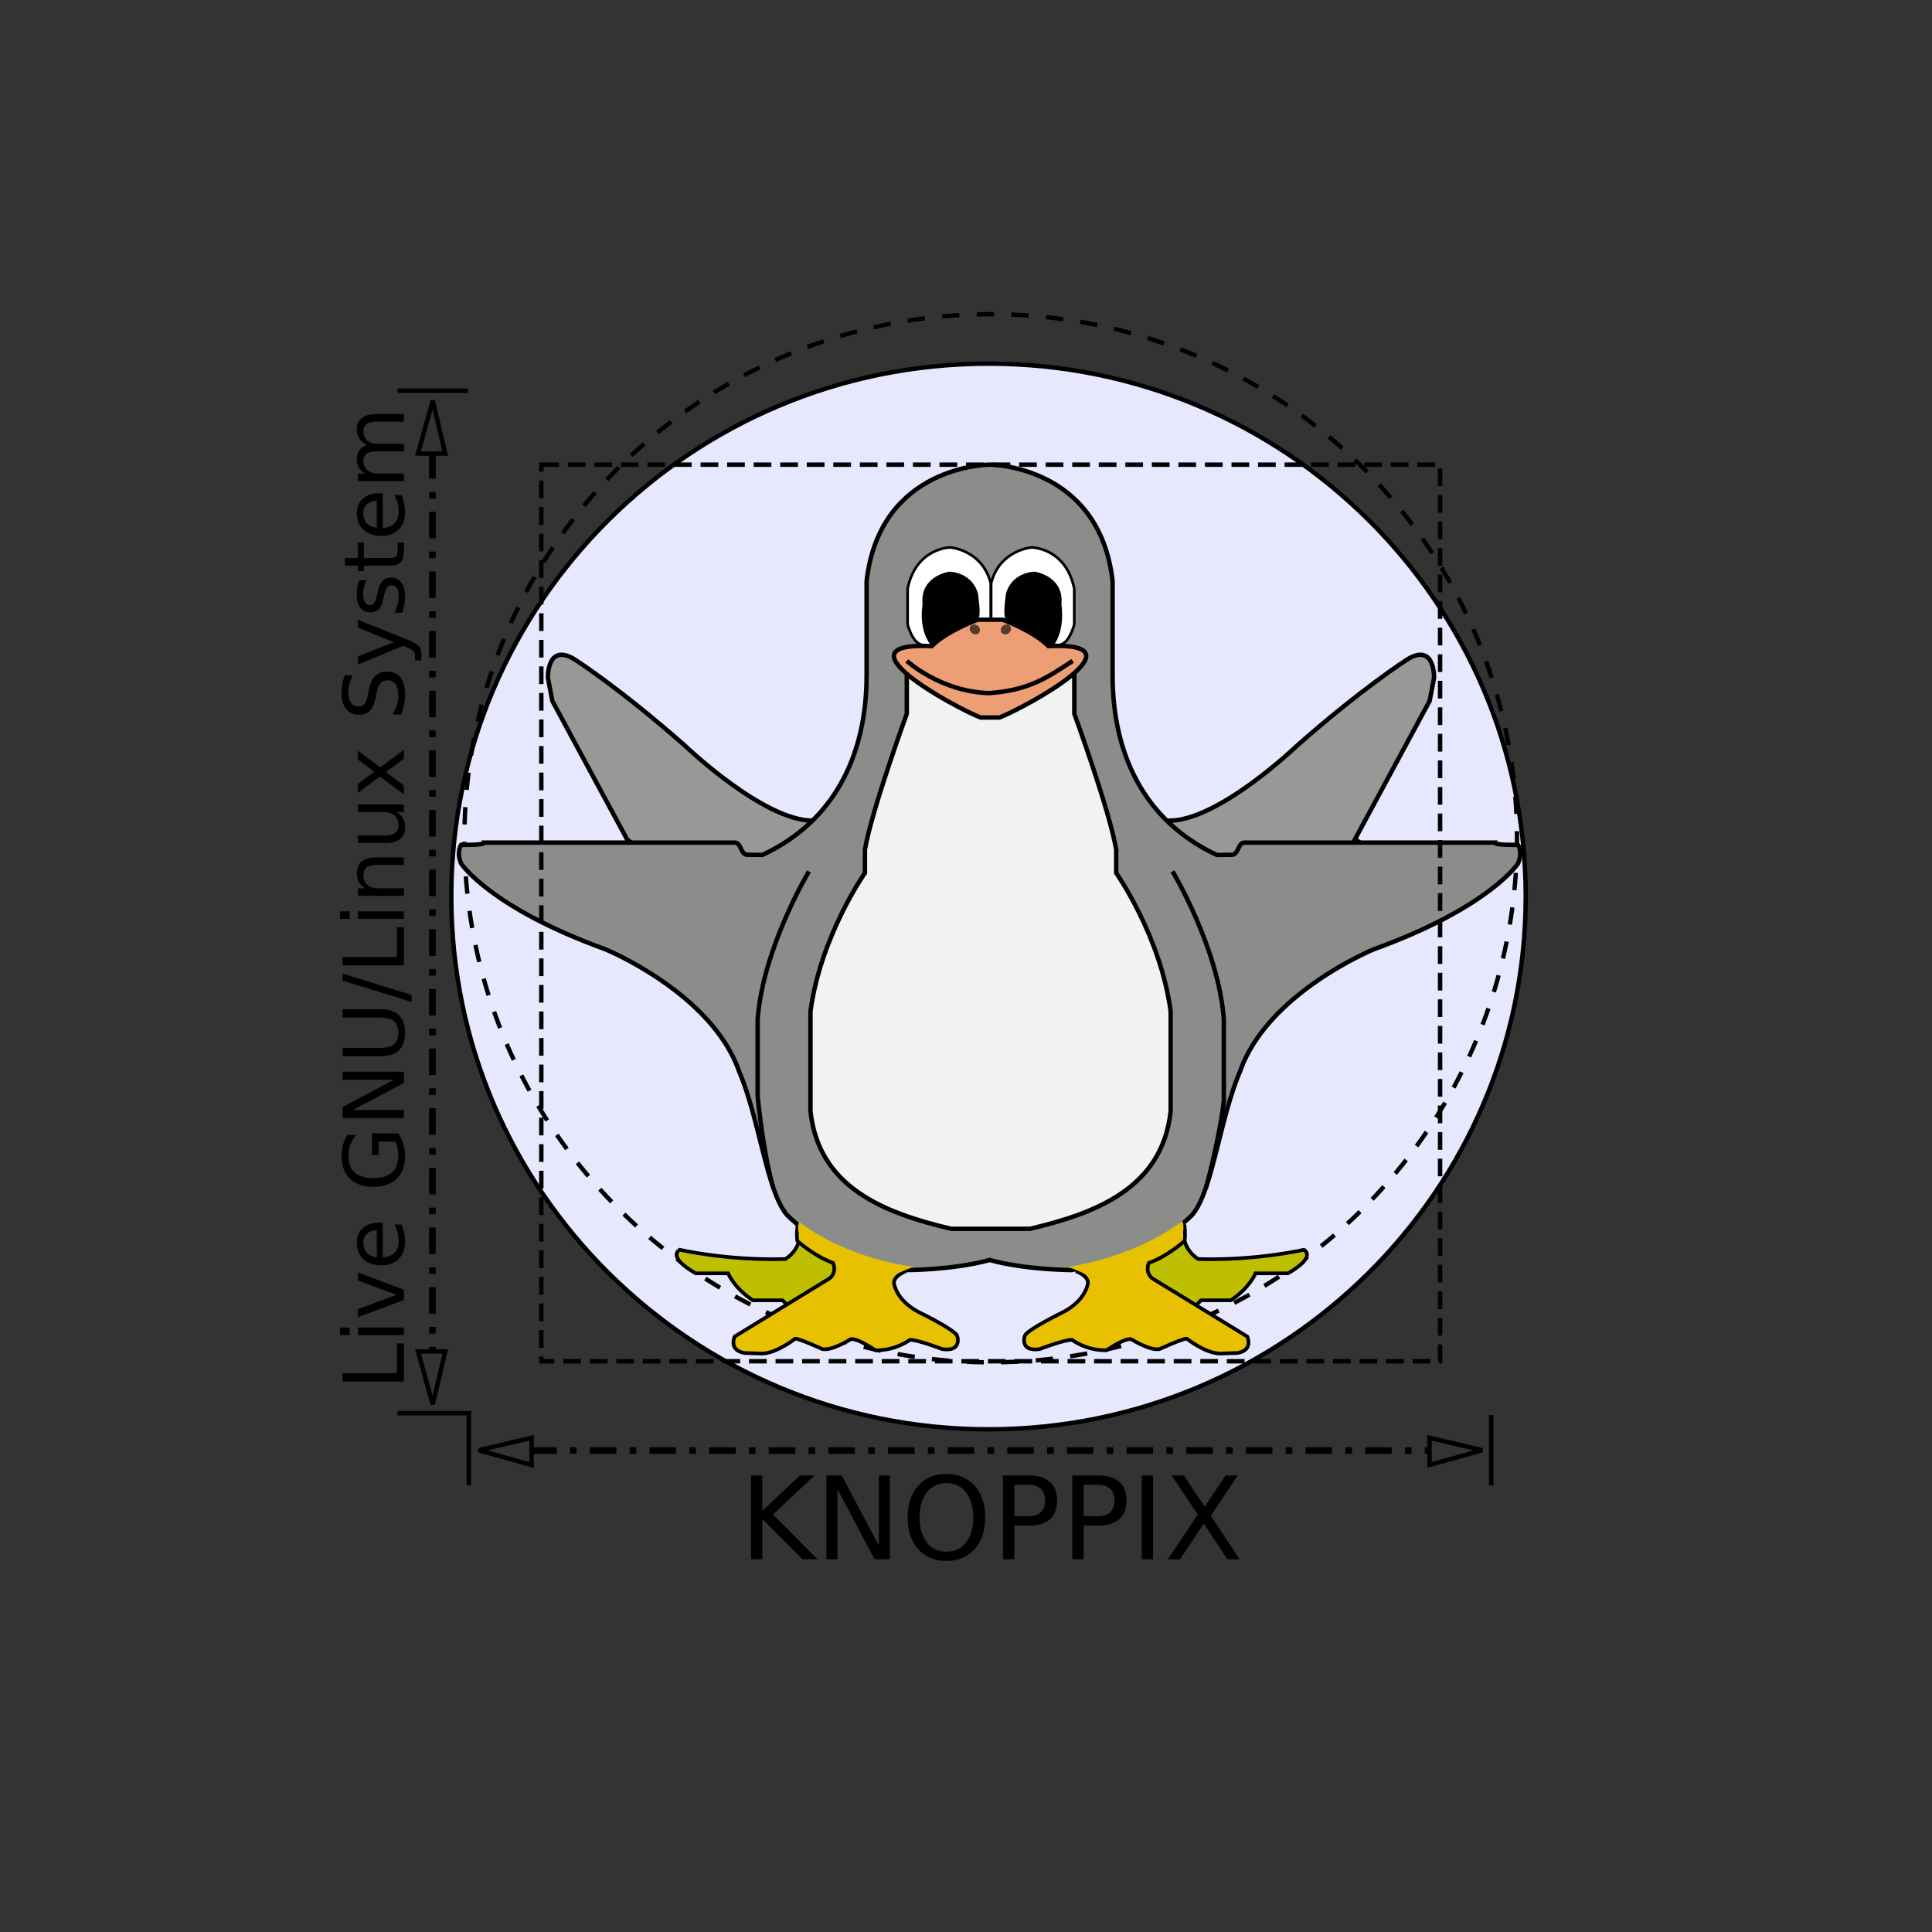 <?xml version="1.0" encoding="utf-8"?>
<!-- Generator: Adobe Illustrator 29.0.0, SVG Export Plug-In . SVG Version: 9.03 Build 54978)  -->
<!DOCTYPE svg PUBLIC "-//W3C//DTD SVG 1.1//EN" "http://www.w3.org/Graphics/SVG/1.1/DTD/svg11.dtd">
<svg version="1.1" id="Layer_1" xmlns:x="http://ns.adobe.com/Extensibility/1.0/" xmlns:i="http://ns.adobe.com/AdobeIllustrator/10.0/" xmlns:graph="http://ns.adobe.com/Graphs/1.0/"
	 xmlns="http://www.w3.org/2000/svg" xmlns:xlink="http://www.w3.org/1999/xlink" x="0px" y="0px" viewBox="0 0 100 100"
	 style="enable-background:new 0 0 100 100;" xml:space="preserve">
<rect x="0" y="0" width="100" height="100" fill="#333333" stroke="none"/>
<style type="text/css">
	.st0{clip-path:url(#SVGID_00000035531799295551361240000012653768312583187339_);fill:#E7E7FE;}
	.st1{clip-path:url(#SVGID_00000035531799295551361240000012653768312583187339_);fill:none;stroke:#000000;stroke-width:0.228;}
	
		.st2{clip-path:url(#SVGID_00000035531799295551361240000012653768312583187339_);fill:none;stroke:#000000;stroke-width:0.224;stroke-dasharray:0.897,0.897;}
	
		.st3{clip-path:url(#SVGID_00000035531799295551361240000012653768312583187339_);fill-rule:evenodd;clip-rule:evenodd;fill:#BDBF00;}
	.st4{clip-path:url(#SVGID_00000035531799295551361240000012653768312583187339_);fill:none;stroke:#000000;stroke-width:0.189;}
	
		.st5{clip-path:url(#SVGID_00000035531799295551361240000012653768312583187339_);fill-rule:evenodd;clip-rule:evenodd;fill:#E7C100;}
	
		.st6{clip-path:url(#SVGID_00000035531799295551361240000012653768312583187339_);fill-rule:evenodd;clip-rule:evenodd;fill:#979996;}
	.st7{clip-path:url(#SVGID_00000035531799295551361240000012653768312583187339_);fill:none;stroke:#000000;stroke-width:0.229;}
	
		.st8{clip-path:url(#SVGID_00000035531799295551361240000012653768312583187339_);fill-rule:evenodd;clip-rule:evenodd;fill:#8B8D8A;}
	
		.st9{clip-path:url(#SVGID_00000035531799295551361240000012653768312583187339_);fill-rule:evenodd;clip-rule:evenodd;fill:#F1F3F0;}
	
		.st10{clip-path:url(#SVGID_00000035531799295551361240000012653768312583187339_);fill-rule:evenodd;clip-rule:evenodd;fill:#FFFFFF;}
	.st11{clip-path:url(#SVGID_00000035531799295551361240000012653768312583187339_);fill:none;stroke:#000000;stroke-width:0.137;}
	.st12{clip-path:url(#SVGID_00000035531799295551361240000012653768312583187339_);fill-rule:evenodd;clip-rule:evenodd;}
	
		.st13{clip-path:url(#SVGID_00000035531799295551361240000012653768312583187339_);fill-rule:evenodd;clip-rule:evenodd;fill:#ED9E75;}
	.st14{opacity:0.635;clip-path:url(#SVGID_00000016034740870138644400000003403058256931633070_);enable-background:new    ;}
	.st15{clip-path:url(#SVGID_00000155860766106470380780000001628104751470689708_);}
	.st16{clip-path:url(#SVGID_00000155839683582470742270000016894935093135964297_);}
	.st17{clip-path:url(#SVGID_00000163044998009844240290000012228578023303931276_);fill:none;stroke:#000000;stroke-width:0.229;}
	.st18{opacity:0.635;clip-path:url(#SVGID_00000021836867084151433550000015340064251763053970_);enable-background:new    ;}
	.st19{clip-path:url(#SVGID_00000101072146788160869960000010703807483671174325_);}
	.st20{clip-path:url(#SVGID_00000010999860647547924150000015069219755966828167_);}
	.st21{fill:none;stroke:#000000;stroke-width:0.229;stroke-dasharray:0.916,0.458;}
	.st22{fill:none;stroke:#000000;stroke-width:0.343;stroke-dasharray:1.372,0.686,0.343,0.686;}
	.st23{fill:none;stroke:#000000;stroke-width:0.229;}
	.st24{fill-rule:evenodd;clip-rule:evenodd;}
	.st25{fill-rule:evenodd;clip-rule:evenodd;fill:#E7C100;}
</style>
<g>
	<g>
		<defs>
			<rect id="SVGID_1_" x="17.1" y="15.91" width="62.261" height="65.466"/>
		</defs>
		<clipPath id="SVGID_00000140719421649297109870000011633354176447070348_">
			<use xlink:href="#SVGID_1_"  style="overflow:visible;"/>
		</clipPath>
		<path style="clip-path:url(#SVGID_00000140719421649297109870000011633354176447070348_);fill:#E7E7FE;" d="M78.971,46.402
			c0,15.223-12.457,27.579-27.806,27.579S23.359,61.625,23.359,46.402S35.816,18.823,51.165,18.823
			S78.971,31.178,78.971,46.402z"/>
		
			<path style="clip-path:url(#SVGID_00000140719421649297109870000011633354176447070348_);fill:none;stroke:#000000;stroke-width:0.228;" d="
			M78.971,46.402c0,15.223-12.457,27.579-27.806,27.579S23.359,61.625,23.359,46.402S35.816,18.823,51.165,18.823
			S78.971,31.178,78.971,46.402z"/>
		
			<ellipse style="clip-path:url(#SVGID_00000140719421649297109870000011633354176447070348_);fill:none;stroke:#000000;stroke-width:0.224;stroke-dasharray:0.897,0.897;" cx="51.279" cy="43.388" rx="27.24" ry="27.126"/>
		
			<path style="clip-path:url(#SVGID_00000140719421649297109870000011633354176447070348_);fill-rule:evenodd;clip-rule:evenodd;fill:#BDBF00;" d="
			M61.289,64.117c0.142,0.739,0.739,1.052,0.739,1.052c3.042,0.085,5.459-0.483,5.459-0.483
			s0.711,0.341-0.825,1.223h-1.678c0,0-0.313,0.768-1.28,1.393h-1.536l-0.569,0.569l0.027,0.028l-1.848,0.199
			l-1.45-2.474L61.289,64.117z"/>
		
			<path style="clip-path:url(#SVGID_00000140719421649297109870000011633354176447070348_);fill:none;stroke:#000000;stroke-width:0.189;" d="
			M61.289,64.117c0.142,0.739,0.739,1.052,0.739,1.052c3.042,0.085,5.459-0.483,5.459-0.483
			s0.711,0.341-0.825,1.223h-1.678c0,0-0.313,0.768-1.28,1.393h-1.536l-0.569,0.569l0.027,0.028l-1.848,0.199
			l-1.45-2.474L61.289,64.117z"/>
		
			<path style="clip-path:url(#SVGID_00000140719421649297109870000011633354176447070348_);fill-rule:evenodd;clip-rule:evenodd;fill:#E7C100;" d="
			M55.684,65.794c0,0,0.654,0.227,0.626,0.626c0,0-0.085,0.853-1.251,1.479c0,0-1.934,0.938-2.019,1.251
			c0,0-0.284,0.825,0.768,0.682c0,0,1.251-0.483,1.678-0.483c0,0,0.739,0.569,1.791,0.54
			c0,0,0.938-0.654,1.28-0.569c0,0,0.938,0.597,1.45,0.512c0,0,1.251-0.569,1.422-0.54
			c0,0,0.967,0.768,1.734,0.768l0.881-0.028c0.853-0.142,0.512-0.853,0.512-0.853l-4.919-3.014
			c-0.398-0.341-0.171-0.796-0.171-0.796c0.967-0.341,1.848-1.137,1.848-1.137c0.057-0.341-0.01-0.852-0.01-0.852"
			/>
		
			<path style="clip-path:url(#SVGID_00000140719421649297109870000011633354176447070348_);fill:none;stroke:#000000;stroke-width:0.189;" d="
			M55.684,65.794c0,0,0.654,0.228,0.626,0.625c0,0-0.085,0.853-1.251,1.479c0,0-1.934,0.938-2.019,1.251
			c0,0-0.284,0.825,0.768,0.682c0,0,1.251-0.483,1.678-0.483c0,0,0.739,0.569,1.791,0.54
			c0,0,0.938-0.654,1.28-0.569c0,0,0.938,0.597,1.45,0.512c0,0,1.251-0.569,1.422-0.54
			c0,0,0.967,0.768,1.734,0.768l0.881-0.028c0.853-0.142,0.512-0.853,0.512-0.853l-4.919-3.014
			c-0.398-0.341-0.171-0.796-0.171-0.796c0.967-0.341,1.848-1.137,1.848-1.137c0.057-0.341-0.01-0.852-0.01-0.852"
			/>
		
			<path style="clip-path:url(#SVGID_00000140719421649297109870000011633354176447070348_);fill-rule:evenodd;clip-rule:evenodd;fill:#BDBF00;" d="
			M41.383,64.117c-0.142,0.739-0.739,1.052-0.739,1.052c-3.042,0.085-5.459-0.483-5.459-0.483
			s-0.711,0.341,0.825,1.223h1.678c0,0,0.313,0.768,1.28,1.393h1.536l0.569,0.569v0.057l1.308-0.398l1.507-1.223
			l-0.483-1.45L41.383,64.117z"/>
		
			<path style="clip-path:url(#SVGID_00000140719421649297109870000011633354176447070348_);fill:none;stroke:#000000;stroke-width:0.189;" d="
			M41.383,64.117c-0.142,0.739-0.739,1.052-0.739,1.052c-3.042,0.085-5.459-0.483-5.459-0.483
			s-0.711,0.341,0.825,1.223h1.678c0,0,0.313,0.768,1.28,1.393h1.536l0.569,0.569v0.057l1.308-0.398l1.507-1.223
			l-0.483-1.45L41.383,64.117z"/>
		
			<path style="clip-path:url(#SVGID_00000140719421649297109870000011633354176447070348_);fill-rule:evenodd;clip-rule:evenodd;fill:#E7C100;" d="
			M46.9,65.794c0,0-0.654,0.228-0.626,0.626c0,0,0.085,0.853,1.251,1.479c0,0,1.933,0.938,2.019,1.251
			c0,0,0.284,0.825-0.768,0.682c0,0-1.251-0.483-1.678-0.483c0,0-0.739,0.569-1.791,0.54
			c0,0-0.938-0.654-1.28-0.569c0,0-0.938,0.597-1.45,0.512c0,0-1.251-0.569-1.422-0.54
			c0,0-0.967,0.768-1.734,0.768L38.54,70.031c-0.853-0.142-0.512-0.853-0.512-0.853l4.919-3.014
			c0.398-0.341,0.171-0.796,0.171-0.796c-0.967-0.341-1.848-1.137-1.848-1.137
			c-0.057-0.341,0.014-0.81,0.014-0.81"/>
		
			<path style="clip-path:url(#SVGID_00000140719421649297109870000011633354176447070348_);fill:none;stroke:#000000;stroke-width:0.189;" d="
			M46.9,65.794c0,0-0.654,0.228-0.626,0.626c0,0,0.085,0.853,1.251,1.479c0,0,1.933,0.938,2.019,1.251
			c0,0,0.284,0.825-0.768,0.682c0,0-1.251-0.483-1.678-0.483c0,0-0.739,0.569-1.791,0.54
			c0,0-0.938-0.654-1.28-0.569c0,0-0.938,0.597-1.45,0.512c0,0-1.251-0.569-1.422-0.54
			c0,0-0.967,0.768-1.734,0.768L38.54,70.031c-0.853-0.142-0.512-0.853-0.512-0.853l4.919-3.014
			c0.398-0.341,0.171-0.796,0.171-0.796c-0.967-0.341-1.848-1.137-1.848-1.137
			c-0.057-0.341,0.014-0.81,0.014-0.81"/>
		
			<path style="clip-path:url(#SVGID_00000140719421649297109870000011633354176447070348_);fill-rule:evenodd;clip-rule:evenodd;fill:#979996;" d="
			M60.52,42.478c2.559,0,6.597-3.867,6.597-3.867c3.412-3.014,5.744-4.493,5.744-4.493
			c1.422-0.853,1.365,0.967,1.365,0.967l-0.228,1.194l-3.867,7.165l0.211,0.132l-0.322,1.769l-3.539,0.643h-4.343
			L60.52,42.478z"/>
		
			<path style="clip-path:url(#SVGID_00000140719421649297109870000011633354176447070348_);fill:none;stroke:#000000;stroke-width:0.229;" d="
			M60.52,42.478c2.559,0,6.597-3.867,6.597-3.867c3.412-3.014,5.744-4.493,5.744-4.493
			c1.422-0.853,1.365,0.967,1.365,0.967l-0.228,1.194l-3.867,7.165l0.211,0.132l-0.322,1.769l-3.539,0.643h-4.343
			L60.52,42.478z"/>
		
			<path style="clip-path:url(#SVGID_00000140719421649297109870000011633354176447070348_);fill-rule:evenodd;clip-rule:evenodd;fill:#979996;" d="
			M42.066,42.478c-2.559,0-6.597-3.867-6.597-3.867c-3.412-3.014-5.744-4.493-5.744-4.493
			c-1.422-0.853-1.365,0.967-1.365,0.967l0.228,1.194l3.867,7.165l4.108,3.188l4.021-2.091l1.609-0.965
			L42.066,42.478z"/>
		
			<path style="clip-path:url(#SVGID_00000140719421649297109870000011633354176447070348_);fill:none;stroke:#000000;stroke-width:0.229;" d="
			M42.066,42.478c-2.559,0-6.597-3.867-6.597-3.867c-3.412-3.014-5.744-4.493-5.744-4.493
			c-1.422-0.853-1.365,0.967-1.365,0.967l0.228,1.194l3.867,7.165l4.108,3.188l4.021-2.091l1.609-0.965
			L42.066,42.478z"/>
		
			<path style="clip-path:url(#SVGID_00000140719421649297109870000011633354176447070348_);fill-rule:evenodd;clip-rule:evenodd;fill:#8B8D8A;" d="
			M51.221,24.05c0,0-5.684,0.002-6.366,6.03v4.864c0.004,4.035-1.602,7.542-5.394,9.306l-0.808-0.007
			c-0.341-0.057-0.281-0.629-0.622-0.629H25.062c0.028,0.142-1.195,0.115-1.195,0.115s-0.256,0.369,0,0.966
			c0,0,1.482,2.274,7.454,4.435c0,0,5.51,2.25,6.931,6.316c1.05,2.44,1.414,6.116,2.446,7.396
			c0.002,0.001,0.005,0.013,0.007,0.014c1.68,1.685,3.985,2.46,6.273,2.883c0,0,2.377-0.006,4.242-0.522
			c1.865,0.516,4.242,0.522,4.242,0.522c2.288-0.423,4.593-1.197,6.273-2.883
			c0.002-0.001,0.005-0.013,0.007-0.014c1.033-1.28,1.397-4.956,2.446-7.396
			c1.422-4.066,6.931-6.316,6.931-6.316c5.971-2.161,7.454-4.435,7.454-4.435c0.256-0.597,0-0.966,0-0.966
			s-1.223,0.028-1.195-0.115H64.412c-0.341,0-0.281,0.573-0.622,0.629l-0.808,0.007
			c-3.791-1.765-5.398-5.271-5.394-9.306v-4.864C56.905,24.053,51.221,24.05,51.221,24.05z"/>
		
			<path style="clip-path:url(#SVGID_00000140719421649297109870000011633354176447070348_);fill:none;stroke:#000000;stroke-width:0.229;" d="
			M51.221,24.05c0,0-5.684,0.002-6.366,6.03v4.864c0.004,4.035-1.602,7.542-5.394,9.306l-0.808-0.007
			c-0.341-0.057-0.281-0.629-0.622-0.629H25.062c0.028,0.142-1.195,0.115-1.195,0.115s-0.256,0.369,0,0.966
			c0,0,1.482,2.274,7.454,4.435c0,0,5.51,2.25,6.931,6.316c1.05,2.44,1.414,6.116,2.446,7.396
			c0.002,0.001,0.005,0.013,0.007,0.014c1.68,1.685,3.985,2.46,6.273,2.883c0,0,2.377-0.006,4.242-0.522
			c1.865,0.516,4.242,0.522,4.242,0.522c2.288-0.423,4.593-1.197,6.273-2.883
			c0.002-0.001,0.005-0.013,0.007-0.014c1.033-1.28,1.397-4.956,2.446-7.396
			c1.422-4.066,6.931-6.316,6.931-6.316c5.971-2.161,7.454-4.435,7.454-4.435c0.256-0.597,0-0.966,0-0.966
			s-1.223,0.028-1.195-0.115H64.412c-0.341,0-0.281,0.573-0.622,0.629l-0.808,0.007
			c-3.791-1.765-5.398-5.271-5.394-9.306v-4.864C56.905,24.053,51.221,24.05,51.221,24.05z"/>
		
			<path style="clip-path:url(#SVGID_00000140719421649297109870000011633354176447070348_);fill:none;stroke:#000000;stroke-width:0.229;" d="
			M41.871,45.105c0,0-2.373,3.941-2.654,7.64v4.021c0,0,0.281,2.895,0.804,4.705"/>
		
			<path style="clip-path:url(#SVGID_00000140719421649297109870000011633354176447070348_);fill:none;stroke:#000000;stroke-width:0.229;" d="
			M60.691,45.105c0,0,2.373,3.941,2.654,7.64v4.021c0.06,0.261-0.402,2.895-0.925,4.705"/>
		
			<path style="clip-path:url(#SVGID_00000140719421649297109870000011633354176447070348_);fill-rule:evenodd;clip-rule:evenodd;fill:#F1F3F0;" d="
			M46.936,34.969v1.974c0,0-1.846,5.068-2.167,7.039v1.202c0,0-2.296,3.26-2.818,7.16v5.186
			c0.435,3.926,3.783,5.249,7.282,6.073h2.105h1.972c3.499-0.824,6.847-2.147,7.282-6.073v-5.186
			c-0.523-3.901-2.818-7.16-2.818-7.16V43.982c-0.322-1.97-2.167-7.039-2.167-7.039V34.969H46.936z"/>
		
			<path style="clip-path:url(#SVGID_00000140719421649297109870000011633354176447070348_);fill:none;stroke:#000000;stroke-width:0.229;" d="
			M46.936,34.969v1.974c0,0-1.846,5.068-2.167,7.039v1.202c0,0-2.296,3.26-2.818,7.16v5.186
			c0.435,3.926,3.783,5.249,7.282,6.073h2.105h1.972c3.499-0.824,6.847-2.147,7.282-6.073v-5.186
			c-0.523-3.901-2.818-7.16-2.818-7.16V43.982c-0.322-1.97-2.167-7.039-2.167-7.039V34.969H46.936z"/>
		
			<path style="clip-path:url(#SVGID_00000140719421649297109870000011633354176447070348_);fill-rule:evenodd;clip-rule:evenodd;fill:#FFFFFF;" d="
			M51.301,32.036v-1.85c0.442-1.729,2.091-1.85,2.091-1.85s1.769,0,2.212,2.131v1.85
			c0,0-0.201,0.804-0.603,1.005l-1.99,0.844l-1.97-1.528L51.301,32.036z"/>
		
			<path style="clip-path:url(#SVGID_00000140719421649297109870000011633354176447070348_);fill:none;stroke:#000000;stroke-width:0.137;" d="
			M51.301,32.036v-1.85c0.442-1.729,2.091-1.85,2.091-1.85s1.769,0,2.212,2.131v1.85
			c0,0-0.201,0.804-0.603,1.005l-1.99,0.844l-1.97-1.528L51.301,32.036z"/>
		
			<path style="clip-path:url(#SVGID_00000140719421649297109870000011633354176447070348_);fill-rule:evenodd;clip-rule:evenodd;fill:#FFFFFF;" d="
			M51.281,32.035v-1.85c-0.442-1.729-2.091-1.85-2.091-1.85s-1.769,0-2.212,2.131v1.85
			c0,0,0.201,0.804,0.603,1.005l1.327,0.724l2.373-1.247V32.035z"/>
		
			<path style="clip-path:url(#SVGID_00000140719421649297109870000011633354176447070348_);fill:none;stroke:#000000;stroke-width:0.137;" d="
			M51.281,32.035v-1.85c-0.442-1.729-2.091-1.85-2.091-1.85s-1.769,0-2.212,2.131v1.85
			c0,0,0.201,0.804,0.603,1.005l1.327,0.724l2.373-1.247V32.035z"/>
		
			<path style="clip-path:url(#SVGID_00000140719421649297109870000011633354176447070348_);fill-rule:evenodd;clip-rule:evenodd;" d="
			M50.358,32.23c0.384-0.156,0.182-1.062,0.159-1.441c-0.266-1.065-1.367-1.086-1.367-1.086
			s-1.407,0.201-1.287,1.528c0.032,0.011-0.263,1.214,0.402,2.091"/>
		
			<path style="clip-path:url(#SVGID_00000140719421649297109870000011633354176447070348_);fill:none;stroke:#000000;stroke-width:0.229;" d="
			M50.358,32.23c0.384-0.156,0.182-1.062,0.159-1.441c-0.266-1.065-1.367-1.086-1.367-1.086
			s-1.407,0.201-1.287,1.528c0.032,0.011-0.263,1.214,0.402,2.091"/>
		
			<path style="clip-path:url(#SVGID_00000140719421649297109870000011633354176447070348_);fill-rule:evenodd;clip-rule:evenodd;fill:#ED9E75;" d="
			M50.599,32.076c0,0-1.571,0.562-2.375,1.366c-5.062-0.24,1.152,3.157,2.532,3.698h0.973
			c1.38-0.541,7.602-3.938,2.539-3.698c-0.804-0.804-2.375-1.366-2.375-1.366H50.599z"/>
		
			<path style="clip-path:url(#SVGID_00000140719421649297109870000011633354176447070348_);fill:none;stroke:#000000;stroke-width:0.229;" d="
			M50.599,32.076c0,0-1.571,0.562-2.375,1.366c-5.062-0.24,1.152,3.157,2.532,3.698h0.973
			c1.38-0.541,7.602-3.938,2.539-3.698c-0.804-0.804-2.375-1.366-2.375-1.366H50.599z"/>
	</g>
	<g>
		<defs>
			<rect id="SVGID_00000035509644183228585680000015157977844254988431_" x="51.8" y="32.321" width="0.531" height="0.514"/>
		</defs>
		<clipPath id="SVGID_00000058553053121214621400000017422007177537698967_">
			<use xlink:href="#SVGID_00000035509644183228585680000015157977844254988431_"  style="overflow:visible;"/>
		</clipPath>
		
			<g style="opacity:0.635;clip-path:url(#SVGID_00000058553053121214621400000017422007177537698967_);enable-background:new    ;">
			<g>
				<defs>
					
						<rect id="SVGID_00000106112103396053265310000006758798819065383857_" x="51.8" y="32.321" width="0.531" height="0.514"/>
				</defs>
				<clipPath id="SVGID_00000180331272604165911030000009247557780324694919_">
					<use xlink:href="#SVGID_00000106112103396053265310000006758798819065383857_"  style="overflow:visible;"/>
				</clipPath>
				<g style="clip-path:url(#SVGID_00000180331272604165911030000009247557780324694919_);">
					<defs>
						
							<rect id="SVGID_00000069363679459185703580000004359928698342873000_" x="51.665" y="32.162" width="0.687" height="0.687"/>
					</defs>
					<clipPath id="SVGID_00000134930484767330220820000005982879301821105852_">
						<use xlink:href="#SVGID_00000069363679459185703580000004359928698342873000_"  style="overflow:visible;"/>
					</clipPath>
					<path style="clip-path:url(#SVGID_00000134930484767330220820000005982879301821105852_);" d="M51.916,32.386
						c-0.121,0.094-0.153,0.257-0.071,0.363c0.082,0.106,0.248,0.116,0.369,0.022
						c0.121-0.094,0.153-0.257,0.071-0.363C52.203,32.302,52.038,32.292,51.916,32.386z"/>
				</g>
			</g>
		</g>
	</g>
	<g>
		<defs>
			
				<rect id="SVGID_00000048501869408016307920000013724814021491970494_" x="17.1" y="15.91" width="62.261" height="65.466"/>
		</defs>
		<clipPath id="SVGID_00000034794402860639554160000012683981164086598032_">
			<use xlink:href="#SVGID_00000048501869408016307920000013724814021491970494_"  style="overflow:visible;"/>
		</clipPath>
		
			<path style="clip-path:url(#SVGID_00000034794402860639554160000012683981164086598032_);fill:none;stroke:#000000;stroke-width:0.229;" d="
			M46.936,34.208c0,0,1.734,1.592,4.256,1.667c2.061-0.139,3.031-0.809,4.328-1.667"/>
	</g>
	<g>
		<defs>
			<rect id="SVGID_00000183928500762391952070000017355096945755736961_" x="50.191" y="32.321" width="0.531" height="0.514"/>
		</defs>
		<clipPath id="SVGID_00000115499623932606689060000016407572888033663637_">
			<use xlink:href="#SVGID_00000183928500762391952070000017355096945755736961_"  style="overflow:visible;"/>
		</clipPath>
		
			<g style="opacity:0.635;clip-path:url(#SVGID_00000115499623932606689060000016407572888033663637_);enable-background:new    ;">
			<g>
				<defs>
					
						<rect id="SVGID_00000145020785263613264790000014567604596601263253_" x="50.191" y="32.321" width="0.531" height="0.514"/>
				</defs>
				<clipPath id="SVGID_00000064342472416788887230000004613982406991700869_">
					<use xlink:href="#SVGID_00000145020785263613264790000014567604596601263253_"  style="overflow:visible;"/>
				</clipPath>
				<g style="clip-path:url(#SVGID_00000064342472416788887230000004613982406991700869_);">
					<defs>
						
							<rect id="SVGID_00000181083476643178912750000002179507971838495631_" x="50.062" y="32.162" width="0.687" height="0.687"/>
					</defs>
					<clipPath id="SVGID_00000137102599257441531550000006227362534972327562_">
						<use xlink:href="#SVGID_00000181083476643178912750000002179507971838495631_"  style="overflow:visible;"/>
					</clipPath>
					<path style="clip-path:url(#SVGID_00000137102599257441531550000006227362534972327562_);" d="M50.606,32.386
						c0.121,0.094,0.153,0.257,0.071,0.363c-0.082,0.106-0.248,0.116-0.369,0.022
						c-0.121-0.094-0.153-0.257-0.071-0.363C50.319,32.302,50.484,32.292,50.606,32.386z"/>
				</g>
			</g>
		</g>
	</g>
	<g>
		<rect x="28.018" y="24.051" class="st21" width="46.521" height="46.407"/>
		<path d="M60.643,76.369h0.631l1.078,1.613l1.084-1.613h0.631l-1.395,2.084l1.488,2.255h-0.631l-1.22-1.845
			l-1.229,1.845h-0.633l1.549-2.316L60.643,76.369 M59.097,76.369h0.587v4.339h-0.587V76.369 M55.505,76.369H56.83
			c0.486,0,0.853,0.11,1.101,0.331c0.25,0.219,0.375,0.54,0.375,0.965c0,0.428-0.125,0.752-0.375,0.971
			c-0.248,0.219-0.615,0.328-1.101,0.328h-0.738v1.744h-0.587V76.369 M56.092,76.852v1.63H56.83
			c0.273,0,0.484-0.071,0.633-0.212c0.149-0.141,0.224-0.343,0.224-0.604c0-0.26-0.075-0.46-0.224-0.602
			c-0.149-0.141-0.36-0.212-0.633-0.212H56.092 M51.913,76.369h1.325c0.486,0,0.853,0.11,1.101,0.331
			c0.25,0.219,0.375,0.54,0.375,0.965c0,0.428-0.125,0.752-0.375,0.971c-0.248,0.219-0.615,0.328-1.101,0.328
			h-0.738v1.744h-0.587V76.369 M52.5,76.852v1.63h0.738c0.273,0,0.484-0.071,0.633-0.212
			c0.149-0.141,0.224-0.343,0.224-0.604c0-0.26-0.075-0.46-0.224-0.602c-0.149-0.141-0.36-0.212-0.633-0.212
			H52.5 M48.99,76.291c0.608,0,1.095,0.204,1.459,0.613c0.364,0.407,0.546,0.953,0.546,1.639
			c0,0.684-0.182,1.23-0.546,1.639c-0.364,0.407-0.851,0.61-1.459,0.61c-0.61,0-1.099-0.203-1.465-0.61
			c-0.364-0.407-0.546-0.953-0.546-1.639c0-0.686,0.182-1.232,0.546-1.639C47.891,76.495,48.379,76.291,48.99,76.291
			 M48.99,76.767c-0.426,0-0.765,0.159-1.017,0.477c-0.25,0.318-0.375,0.751-0.375,1.299
			c0,0.546,0.125,0.978,0.375,1.296c0.252,0.318,0.591,0.477,1.017,0.477c0.426,0,0.763-0.159,1.011-0.477
			c0.25-0.318,0.375-0.75,0.375-1.296c0-0.548-0.125-0.981-0.375-1.299C49.753,76.926,49.416,76.767,48.99,76.767
			 M42.777,76.369h0.79l1.924,3.63v-3.63h0.57v4.339H45.27l-1.924-3.63v3.63h-0.57V76.369 M38.871,76.369
			h0.587v1.834l1.947-1.834h0.755l-2.153,2.023l2.307,2.316h-0.773l-2.084-2.089v2.089h-0.587V76.369"/>
		<path d="M18.984,23.038c-0.175-0.098-0.305-0.214-0.389-0.35c-0.084-0.136-0.125-0.296-0.125-0.48
			c0-0.248,0.087-0.439,0.261-0.573c0.173-0.135,0.419-0.202,0.739-0.202h1.436v0.393H19.483
			c-0.228,0-0.397,0.04-0.507,0.121c-0.11,0.081-0.166,0.204-0.166,0.369c0,0.202,0.067,0.362,0.202,0.48
			c0.135,0.117,0.318,0.176,0.55,0.176h1.344v0.393H19.483c-0.229,0-0.399,0.04-0.507,0.121
			c-0.11,0.081-0.166,0.205-0.166,0.374c0,0.2,0.068,0.358,0.204,0.476c0.135,0.117,0.317,0.176,0.548,0.176
			h1.344v0.393h-2.378v-0.393h0.369c-0.146-0.089-0.253-0.196-0.323-0.321c-0.069-0.125-0.104-0.273-0.104-0.444
			c0-0.173,0.044-0.319,0.132-0.44C18.689,23.186,18.817,23.096,18.984,23.038 M19.504,25.921
			c-0.214,0.003-0.384,0.063-0.512,0.18c-0.127,0.116-0.191,0.27-0.191,0.463c0,0.218,0.062,0.393,0.185,0.524
			c0.123,0.13,0.297,0.205,0.52,0.225L19.504,25.921 M19.619,25.531H19.81v1.797
			c0.269-0.017,0.474-0.098,0.616-0.242c0.14-0.146,0.21-0.348,0.21-0.607c0-0.15-0.018-0.295-0.055-0.435
			c-0.037-0.142-0.092-0.282-0.166-0.42h0.369c0.059,0.14,0.105,0.284,0.136,0.431
			c0.031,0.147,0.047,0.297,0.047,0.448c0,0.379-0.11,0.68-0.331,0.902c-0.221,0.221-0.52,0.331-0.896,0.331
			c-0.389,0-0.698-0.105-0.926-0.314c-0.229-0.211-0.344-0.495-0.344-0.852c0-0.32,0.103-0.573,0.31-0.758
			C18.985,25.624,19.265,25.531,19.619,25.531 M17.852,28.886h0.675v-0.805h0.304v0.805h1.291
			c0.194,0,0.319-0.026,0.374-0.079c0.055-0.054,0.083-0.162,0.083-0.325v-0.401h0.327v0.401
			c0,0.302-0.056,0.51-0.168,0.624c-0.113,0.115-0.319,0.172-0.616,0.172h-1.291v0.287h-0.304v-0.287h-0.675V28.886
			 M18.598,30.024h0.369c-0.057,0.11-0.099,0.225-0.127,0.344c-0.028,0.119-0.043,0.242-0.043,0.369
			c0,0.194,0.03,0.34,0.089,0.438c0.059,0.096,0.149,0.144,0.268,0.144c0.091,0,0.162-0.035,0.214-0.104
			c0.051-0.069,0.1-0.209,0.146-0.418l0.03-0.134c0.059-0.278,0.144-0.474,0.253-0.59
			c0.108-0.117,0.258-0.176,0.452-0.176c0.221,0,0.396,0.088,0.524,0.263c0.129,0.174,0.193,0.414,0.193,0.72
			c0,0.127-0.013,0.261-0.038,0.399c-0.024,0.137-0.061,0.282-0.11,0.435h-0.404
			c0.075-0.144,0.132-0.287,0.17-0.427c0.037-0.14,0.055-0.279,0.055-0.416c0-0.184-0.031-0.326-0.093-0.425
			c-0.064-0.099-0.153-0.149-0.268-0.149c-0.106,0-0.188,0.036-0.244,0.108c-0.057,0.071-0.111,0.227-0.164,0.469
			l-0.032,0.136c-0.051,0.242-0.129,0.417-0.234,0.524c-0.106,0.108-0.251,0.161-0.435,0.161
			c-0.224,0-0.396-0.079-0.518-0.238s-0.183-0.384-0.183-0.675c0-0.144,0.011-0.28,0.032-0.408
			C18.523,30.249,18.555,30.132,18.598,30.024 M21.127,33.125c0.283,0.11,0.468,0.218,0.554,0.323
			c0.086,0.105,0.13,0.245,0.13,0.42v0.312h-0.327v-0.229c0-0.108-0.025-0.191-0.076-0.251
			c-0.051-0.059-0.171-0.125-0.361-0.198l-0.178-0.07l-2.34,0.962v-0.414l1.86-0.743l-1.86-0.743v-0.414
			L21.127,33.125 M17.839,34.957h0.418c-0.078,0.163-0.136,0.316-0.174,0.461
			c-0.038,0.144-0.057,0.284-0.057,0.418c0,0.234,0.045,0.414,0.136,0.541c0.091,0.126,0.219,0.189,0.387,0.189
			c0.14,0,0.246-0.042,0.319-0.125c0.071-0.085,0.128-0.245,0.172-0.48l0.053-0.259
			c0.061-0.32,0.169-0.556,0.323-0.707c0.153-0.153,0.358-0.229,0.616-0.229c0.307,0,0.54,0.103,0.699,0.31
			c0.159,0.205,0.238,0.507,0.238,0.905c0,0.15-0.017,0.31-0.051,0.48c-0.034,0.169-0.084,0.343-0.151,0.524H20.324
			c0.098-0.174,0.171-0.345,0.221-0.512c0.05-0.167,0.074-0.331,0.074-0.493c0-0.245-0.048-0.434-0.144-0.567
			c-0.096-0.133-0.234-0.2-0.412-0.2c-0.156,0-0.278,0.048-0.365,0.144C19.61,35.454,19.544,35.61,19.5,35.828
			l-0.051,0.261c-0.064,0.32-0.164,0.551-0.299,0.694c-0.136,0.143-0.325,0.214-0.567,0.214
			c-0.28,0-0.501-0.098-0.663-0.295c-0.161-0.198-0.242-0.471-0.242-0.818c0-0.149,0.013-0.3,0.04-0.454
			C17.745,35.277,17.786,35.119,17.839,34.957 M18.527,38.856l1.157,0.86l1.221-0.905v0.461l-0.934,0.692
			l0.934,0.692v0.461l-1.244-0.924l-1.134,0.845v-0.461l0.847-0.631l-0.847-0.631V38.856 M19.967,43.634h-1.44
			v-0.391h1.425c0.225,0,0.394-0.044,0.507-0.132c0.112-0.088,0.168-0.219,0.168-0.395
			c0-0.211-0.067-0.377-0.202-0.499c-0.135-0.123-0.318-0.185-0.55-0.185h-1.349v-0.391h2.378v0.391h-0.365
			c0.144,0.095,0.252,0.205,0.323,0.331c0.069,0.125,0.104,0.27,0.104,0.435c0,0.273-0.085,0.481-0.255,0.622
			C20.543,43.564,20.294,43.634,19.967,43.634 M19.47,44.378h1.436v0.391H19.483c-0.225,0-0.394,0.044-0.505,0.132
			c-0.112,0.088-0.168,0.219-0.168,0.395c0,0.211,0.067,0.377,0.202,0.499s0.318,0.183,0.55,0.183h1.344v0.393
			h-2.378v-0.393h0.369c-0.143-0.093-0.25-0.203-0.321-0.329c-0.071-0.127-0.106-0.274-0.106-0.44
			c0-0.273,0.085-0.48,0.255-0.62C18.893,44.448,19.142,44.378,19.47,44.378 M17.602,47.561v-0.391h0.495v0.391
			H17.602 M18.527,47.561v-0.391h2.378v0.391H18.527 M17.735,49.965v-0.429h2.809v-1.544h0.361v1.973H17.735
			 M17.735,50.757v-0.361l3.574,1.104v0.361L17.735,50.757 M17.735,54.669v-0.431h1.926
			c0.34,0,0.585-0.062,0.735-0.185c0.149-0.123,0.223-0.323,0.223-0.599c0-0.275-0.074-0.473-0.223-0.597
			c-0.15-0.123-0.395-0.185-0.735-0.185h-1.926v-0.431h1.979c0.413,0,0.726,0.103,0.936,0.308
			c0.211,0.204,0.316,0.505,0.316,0.905c0,0.401-0.105,0.704-0.316,0.909c-0.211,0.204-0.523,0.306-0.936,0.306
			H17.735 M17.735,57.873v-0.578l2.652-1.406h-2.652v-0.416h3.171v0.578l-2.652,1.406h2.652v0.416H17.735
			 M20.453,59.084h-0.852v0.701h-0.352v-1.125h1.361c0.117,0.166,0.207,0.348,0.268,0.548
			c0.059,0.2,0.089,0.413,0.089,0.639c0,0.495-0.144,0.883-0.433,1.164c-0.29,0.279-0.694,0.418-1.21,0.418
			c-0.518,0-0.922-0.139-1.21-0.418c-0.29-0.28-0.435-0.668-0.435-1.164c0-0.207,0.025-0.403,0.076-0.588
			c0.051-0.187,0.126-0.359,0.225-0.516h0.457c-0.135,0.159-0.236,0.327-0.304,0.505
			c-0.068,0.178-0.102,0.366-0.102,0.563c0,0.388,0.108,0.68,0.325,0.875c0.217,0.194,0.539,0.291,0.968,0.291
			c0.427,0,0.75-0.097,0.966-0.291c0.217-0.195,0.325-0.487,0.325-0.875c0-0.151-0.013-0.287-0.038-0.406
			C20.55,59.285,20.509,59.178,20.453,59.084 M19.504,63.679c-0.214,0.003-0.384,0.063-0.512,0.18
			c-0.127,0.116-0.191,0.27-0.191,0.463c0,0.218,0.062,0.393,0.185,0.524c0.123,0.13,0.297,0.205,0.52,0.225
			L19.504,63.679 M19.619,63.288H19.81v1.797c0.269-0.017,0.474-0.098,0.616-0.242
			c0.14-0.146,0.21-0.348,0.21-0.607c0-0.15-0.018-0.295-0.055-0.435c-0.037-0.142-0.092-0.282-0.166-0.42
			h0.369c0.059,0.14,0.105,0.284,0.136,0.431c0.031,0.147,0.047,0.297,0.047,0.448
			c0,0.379-0.11,0.68-0.331,0.902c-0.221,0.221-0.52,0.331-0.896,0.331c-0.389,0-0.698-0.105-0.926-0.314
			c-0.229-0.211-0.344-0.495-0.344-0.852c0-0.32,0.103-0.573,0.31-0.758C18.985,63.382,19.265,63.288,19.619,63.288
			 M18.527,68.177v-0.414l1.996-0.743l-1.996-0.743v-0.414l2.378,0.892v0.531L18.527,68.177 M17.602,69.103v-0.391
			h0.495v0.391H17.602 M18.527,69.103v-0.391h2.378v0.391H18.527 M17.735,71.507v-0.429h2.809v-1.544h0.361v1.973
			H17.735"/>
		<line class="st22" x1="27.443" y1="75.08" x2="73.996" y2="75.08"/>
		<polygon class="st23" points="27.515,74.419 27.515,75.827 24.781,75.063 		"/>
		<polygon class="st23" points="73.993,74.42 73.993,75.827 76.727,75.063 		"/>
		<line class="st23" x1="24.266" y1="73.244" x2="24.266" y2="76.884"/>
		<line class="st23" x1="77.186" y1="73.244" x2="77.186" y2="76.884"/>
		<line class="st22" x1="22.382" y1="23.404" x2="22.382" y2="69.957"/>
		<polygon class="st23" points="23.043,23.476 21.636,23.476 22.4,20.741 		"/>
		<polygon class="st23" points="23.043,69.953 21.636,69.953 22.4,72.688 		"/>
		<line class="st23" x1="24.219" y1="20.226" x2="20.579" y2="20.226"/>
		<line class="st23" x1="24.389" y1="73.146" x2="20.579" y2="73.146"/>
		<path class="st24" d="M52.332,32.23c-0.384-0.156-0.182-1.062-0.159-1.441c0.266-1.065,1.367-1.086,1.367-1.086
			s1.407,0.201,1.287,1.528c-0.032,0.011,0.253,1.275-0.412,2.151"/>
		<path class="st23" d="M52.332,32.23c-0.384-0.156-0.182-1.062-0.159-1.441c0.266-1.065,1.367-1.086,1.367-1.086
			s1.407,0.201,1.287,1.528c-0.032,0.011,0.253,1.275-0.412,2.151"/>
		<path class="st25" d="M41.38,63.262c2.62,1.963,5.889,2.305,5.889,2.305l-1.479,0.625l-1.536-0.881l-2.929-1.55
			C41.27,63.334,41.38,63.262,41.38,63.262z"/>
		<path class="st25" d="M61.188,63.207c-2.62,1.963-5.894,2.36-5.894,2.36l1.479,0.626l1.536-0.881l2.929-1.55
			C61.294,63.335,61.188,63.207,61.188,63.207z"/>
	</g>
</g>
</svg>
